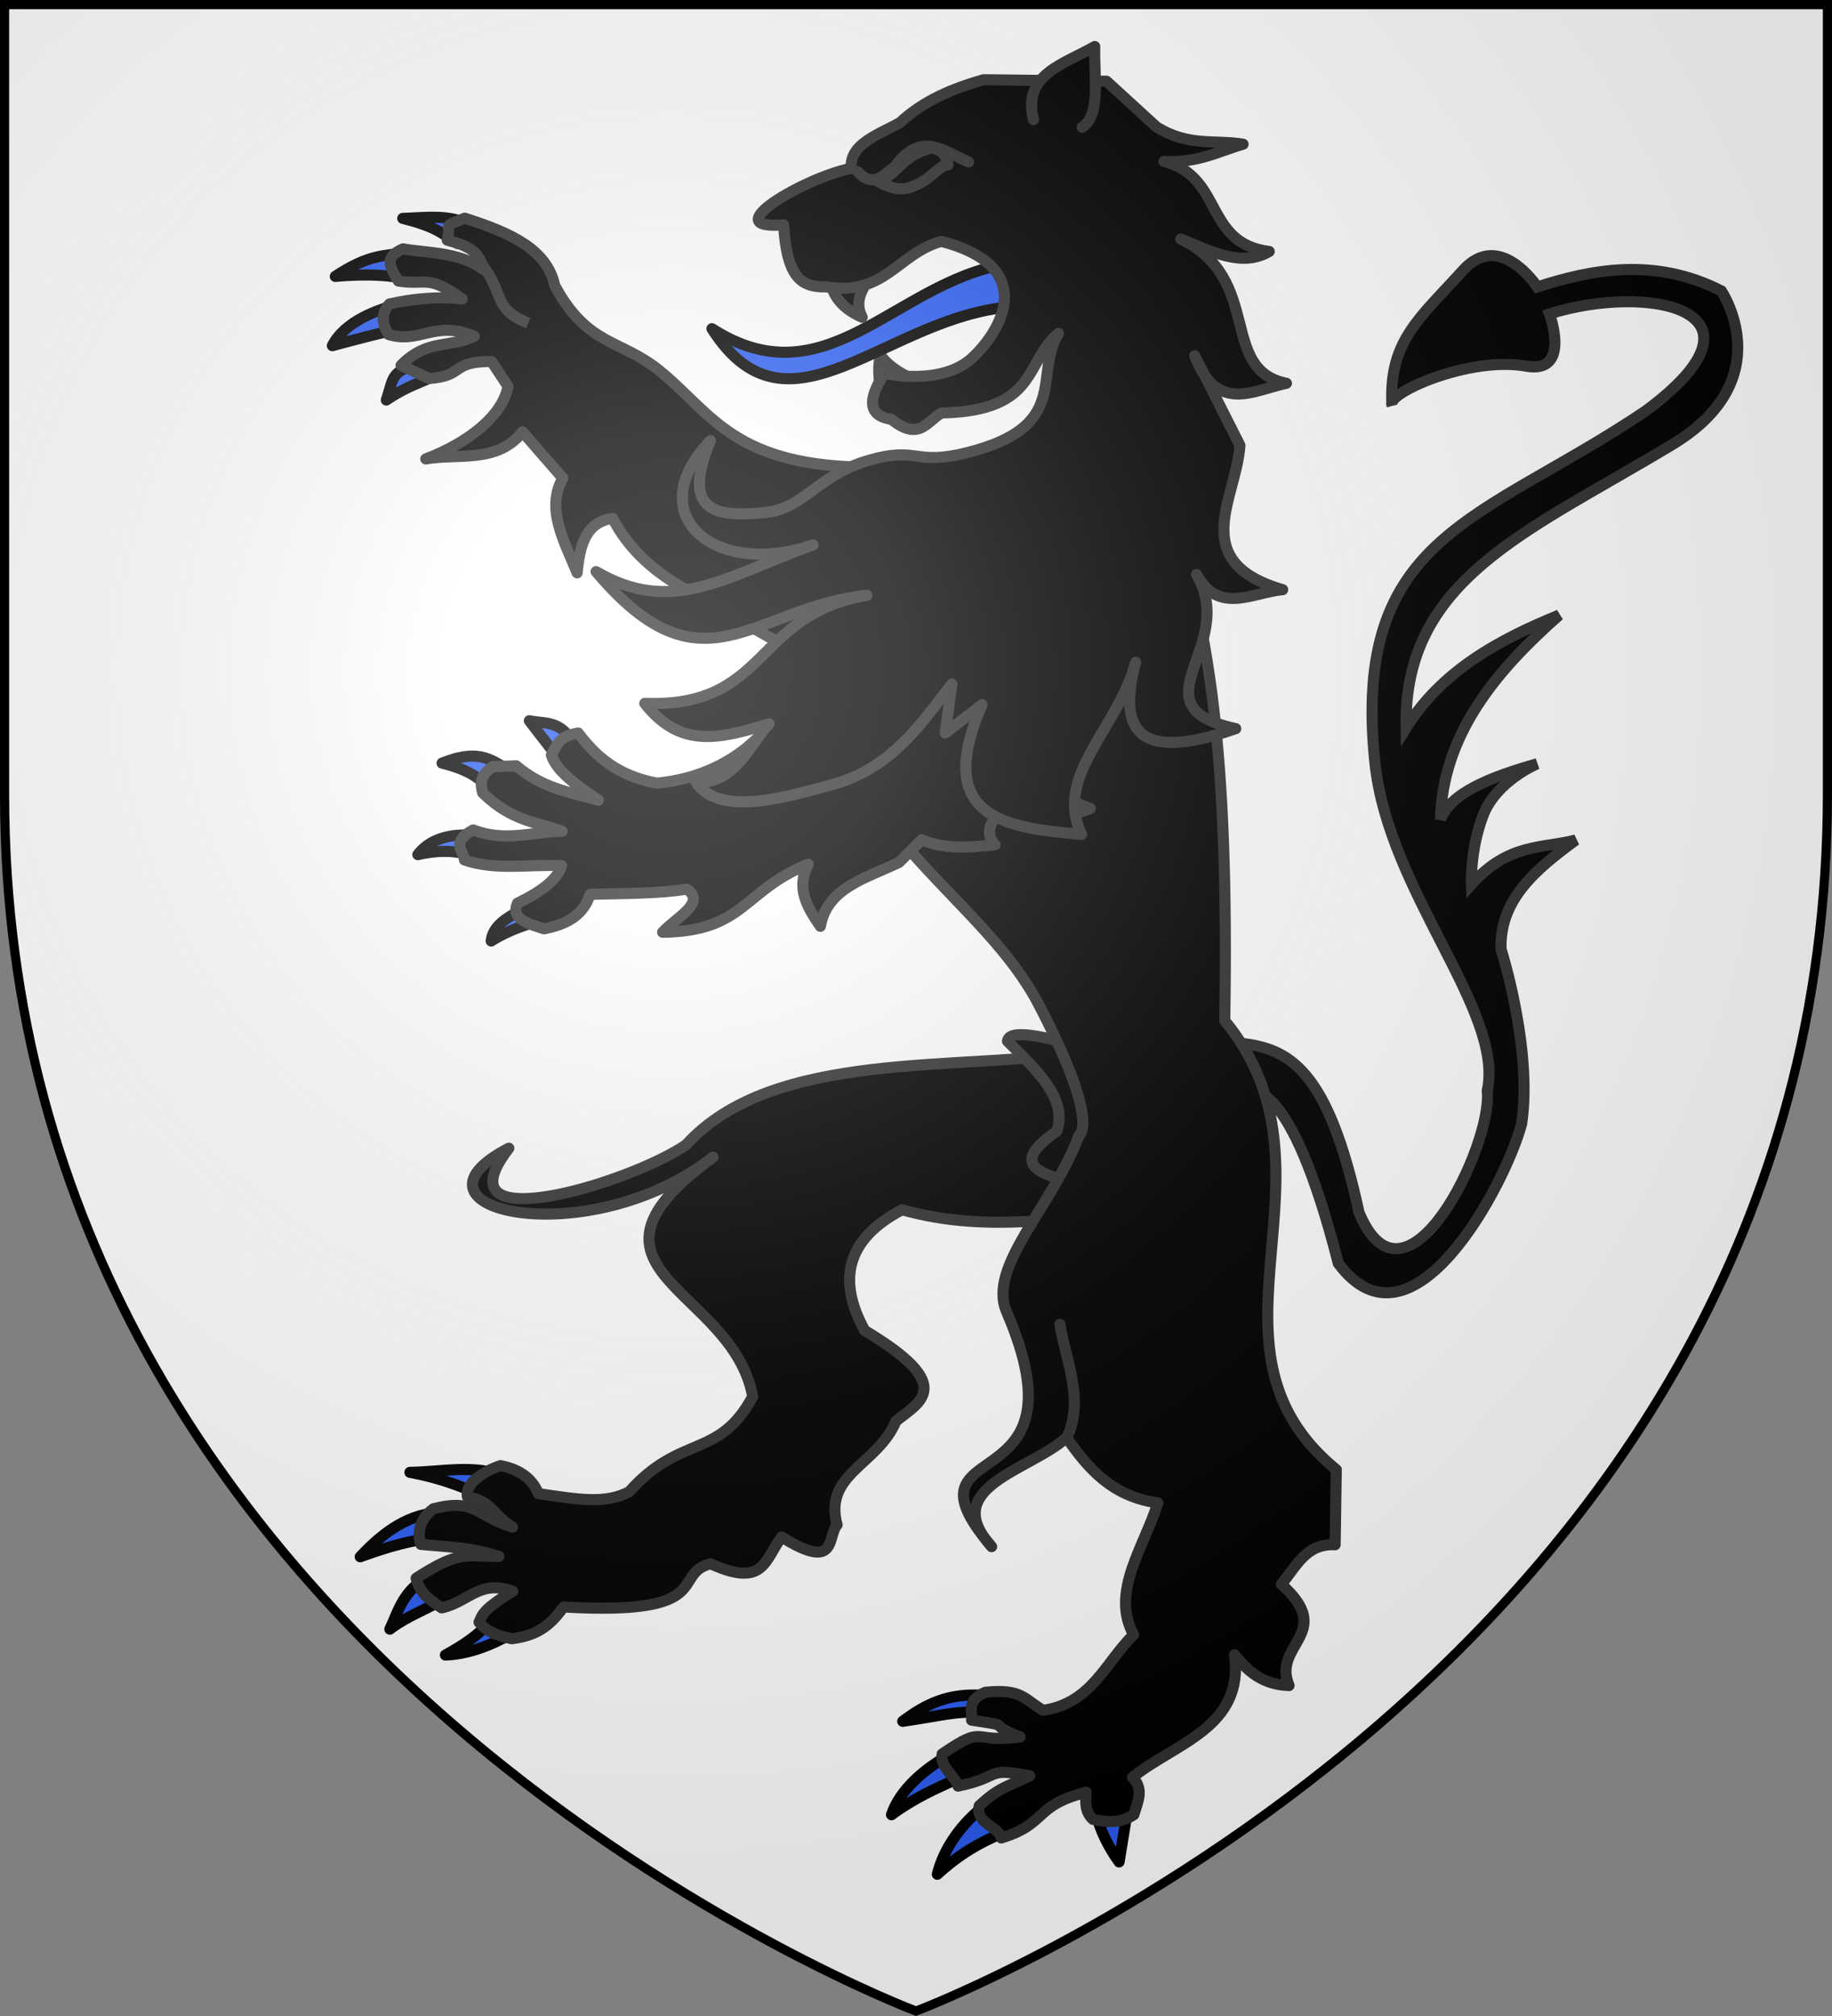 <svg xmlns="http://www.w3.org/2000/svg" xmlns:xlink="http://www.w3.org/1999/xlink" width="600" height="660" viewBox="-300 -300 600 660"><rect x="-300" y="-300" width="600" height="660" fill="#808080" stroke="none"/><defs><radialGradient id="b" cx="-80" cy="-80" r="405" gradientUnits="userSpaceOnUse"><stop offset="0" style="stop-color:#fff;stop-opacity:.31"/><stop offset=".19" style="stop-color:#fff;stop-opacity:.25"/><stop offset=".6" style="stop-color:#6b6b6b;stop-opacity:.125"/><stop offset="1" style="stop-color:#000;stop-opacity:.125"/></radialGradient><path id="a" d="M-298.5-298.5h597V-40C298.5 246.2 0 358.39 0 358.39S-298.5 246.2-298.5-40z"/></defs><path d="M-298.5-298.5h597V-40C298.5 246.2 0 358.39 0 358.39S-298.5 246.2-298.5-40Z" style="fill:#fff;fill-opacity:1"/><g style="fill:#000;fill-opacity:1;stroke:#313131;stroke-width:.928"><g style="fill:#000;fill-opacity:1;stroke:#313131;stroke-width:3.644;stroke-miterlimit:4;stroke-dasharray:none;stroke-opacity:1"><path d="M325.01 344.379c2.543-.916 14.107-8.433 41.231 49.719 29.907 27.614 49.244-36.107 50.671-56.235-.993-24.839-17.288-55.043-17.288-55.043-3.557-15.929 6.474-27.976 17.487-39.742-10.513 4.913-21.462 5.016-30.999 20.666 0 0-2.583-11.128-.397-23.05s14.307-19.871 14.307-19.871c-14.232 7.122-26.182 14.624-27.82 23.845-4.43-26.86 8.163-50.476 25.833-73.125-18.4 11.853-34.634 25.44-42.524 45.703-10.064-47.993 27.462-70.726 68.753-107.7 30.991-27.751 6.36-52.46 6.36-52.46-23.677-6.906-43.306 1.05-59.614 9.936 0 0-15.62-16.294-25.037-.795-10.922 17.974-19.657 27.087-14.705 47.69-2.554-3.405 22.026-20.509 40.935-20.666 15.222-.126 4.371-18.281 4.371-18.281 29.907-16.016 74.88-15.539 36.96 25.435-46.207 45.69-87.657 57.583-65.972 129.956 12.317 41.105 56.905 72.086 56.235 98.957 5.167 17.362-12.16 80.47-33.979 47.095-18.883-44.732-32.69-48.7-49.009-47.31z" style="display:inline;fill:#000;fill-opacity:1;fill-rule:evenodd;stroke:#313131;stroke-width:3.644;stroke-linecap:butt;stroke-linejoin:miter;stroke-miterlimit:4;stroke-dasharray:none;stroke-opacity:1" transform="matrix(.98 .185 -.185 .98 -147.702 -340.376)"/></g><path d="M15.357 55.115c-4.555 1.072-11.502 3.6-14.107 8.702 5.966-1.574 10.695-2.901 14.902-3.58zM16.79 44.324c-4.62.786-7.814.275-14.927 5.015 6.164-.567 12.665-.402 16.596 1.105zM29.77 38.455c-4.192-2.128-9.065-1.39-13.796-1.248 6.322 1.582 7.993 2.846 11.4 5.237zM19.272 67.517c-6.045 1.845-5.18 3.158-6.74 7.666 5.777-3.917 9.318-3.957 11.77-6.385z" style="fill:#2b5df2;fill-opacity:1;fill-rule:evenodd;stroke:#000;stroke-width:2.321;stroke-linecap:round;stroke-linejoin:round;stroke-miterlimit:4;stroke-dasharray:none;stroke-opacity:1" transform="matrix(1.566 0 0 1.566 -193.107 -286.77)"/><path d="M47.755 51.235c6.961 12.885 13.753 11.09 22.123 17.97C80.8 78.182 85.392 89.24 114.185 89.24l-7.883 43.256-22.78-12.871c-4.613-3.561-17.056-7.08-23.655-19.7-5.605.73-6.901 5.678-7.422 11.385-2.728-6.655-6.606-13.342-3.01-19.817l-8.414-9.65c-5.268 6.621-13.273 4.455-20.23 5.655 8.945-3.415 16.045-9.011 17.19-15.18l-3.429-5.195c-8.72-.009-5.528 3.01-13.05 3.562l-5.886-2.759c5.4-5.544 10.079-3.563 15.318-6.07-8.295-3.485-11.275 1.636-17.928-.367-1.55-2.612-1.471-4.482.175-6.378 4.598-1.067 10.056-1.63 15.24-1.059-7.334-5.248-7.361-2.805-13.354-3.748-1.945-3.117-2.963-5.044.987-6.735 3.954.833 11.888.556 16.678 4.278-.63-3.614-2.72-4.804-7.454-6.092.935-4.002-1.208-2.546 3.636-4.59 9.748 3.082 17.226 6.556 18.84 14.07" style="fill:#000;fill-opacity:1;fill-rule:evenodd;stroke:#313131;stroke-width:2.321;stroke-linecap:round;stroke-linejoin:round;stroke-miterlimit:4;stroke-dasharray:none;stroke-opacity:1" transform="matrix(1.566 0 0 1.566 -193.107 -286.77)"/><path d="M34.81 329.666c-2.079 3.26-6.625 6.1-9.911 7.886 6.347-.248 11.857-3.292 15.838-5.566zM20.36 321.778c-4.596 2.825-5.625 7.441-7.09 10.357 3.89-2.91 7.071-3.79 11.037-6.197zM23.296 307.747c-7.182.576-12.29 5.108-16.223 9.259 5.922-2.148 11.098-3.669 16.71-4.014 3.835-1.841-.664-4.733-.487-5.245M36.915 300.017c-6.448-2.304-12.705-.766-19.443-.66 7.15 1.306 12.777 3.658 18.046 6.256z" style="fill:#2b5df2;fill-opacity:1;fill-rule:evenodd;stroke:#000;stroke-width:2.321;stroke-linecap:round;stroke-linejoin:round;stroke-miterlimit:4;stroke-dasharray:none;stroke-opacity:1" transform="matrix(1.566 0 0 1.566 -193.107 -286.77)"/><path d="M159.461 211.352c-27.185 4.249-65.932-.626-84.244 19.547-11.863 8.104-52.202 20.27-37.06.69-24.704 12.813 16.436 22.36 42.703 1.871-32.64 23.783 4.17 27.116 8.293 50.053-6.994 13.102-15.056 7.798-25.83 19.907-4.959 2.58-10.384 1.666-18.991.378-1.424-3.585-4.562-5.206-7.912-5.847-3.452 1.142-7.434 3.66-6.931 6.501 5.247.953 5.17 3.705 9.435 6.348-7.61-2.324-7.667-6.096-16.54-3.833-3.465 2.543-3.202 5.943-2.623 7.451 7.56.687 10.131.64 16.325 2.494-7.037.124-7.948-1.465-17.317 4.579.818 3.09 2.462 4.292 5.341 6.194 5.652-1.22 7.86-5.971 14.876-3.489-6.561 4.017-6.384 5.072-7.057 6.501 1.26 1.596 3.418 2.797 6.844 3.441 6.16-.734 8.59-3.638 10.849-6.642 32.19 1.88 22.342-6.908 30.736-9.035 11.167 5.096 11.256-.734 14.854-5.604 11.795 7.385 9.474-.153 11.587-2.512-2.852-10.783 8.539-12.534 12.33-21.714 5.133-4.08 12.665-7.428-6.547-18.93-5.964-10.838-3.531-19.301 7.818-25.242 18.786 5.228 33.712.898 50.568 1.347z" style="fill:#000;fill-opacity:1;fill-rule:evenodd;stroke:#313131;stroke-width:2.321;stroke-linecap:round;stroke-linejoin:round;stroke-miterlimit:4;stroke-dasharray:none;stroke-opacity:1" transform="matrix(1.566 0 0 1.566 -193.107 -286.77)"/><path d="M142.445 209.215c5.992 5.984 12.607 11.9 10.338 18.788-6.27 4.465-9.684 8.667 6.254 11.087l6.13-15.707-12.507-14.319c-7.313-1.828-10.024-1.444-10.215.15" style="fill:#000;fill-opacity:1;fill-rule:evenodd;stroke:#313131;stroke-width:2.321;stroke-linecap:round;stroke-linejoin:round;stroke-miterlimit:4;stroke-dasharray:none;stroke-opacity:1" transform="matrix(1.566 0 0 1.566 -193.107 -286.77)"/><path d="M137.037 345.949c-6.812-.375-11.388 1.615-16.498 5.452 7.851-1.12 10.992-2.197 16.34-1.836zM129.602 358.837c-4.516 2.604-9.68 6.856-11.408 12.093 4.61-3.434 9.369-5.533 13.657-7.461zM136.757 369.754c-4.406 3.71-7.7 8.486-8.982 13.619 4.645-4.226 8.737-6.568 13.837-8.718zM161.192 371.152c.457 2.832 2.582 6.873 4.594 9.647l1.663-10.227z" style="fill:#2b5df2;fill-opacity:1;fill-rule:evenodd;stroke:#000;stroke-width:2.321;stroke-linecap:round;stroke-linejoin:round;stroke-miterlimit:4;stroke-dasharray:none;stroke-opacity:1" transform="matrix(1.566 0 0 1.566 -193.107 -286.77)"/><path d="M100.856 130.412c8.983 36.75 36.574 49.055 48.078 71.062 13.143 25.143 8.458 27.455 8.458 27.455-5.489 14.828-19.22 27.384-15.144 36.83 17.798 41.238-23.724 24.826-3.122 49.123-11.243-12.47 8.057-15.89 15.668-22.801 4.48 6.39 9.438 12.315 19.093 13.662-2.84 9.228-9.985 18.616-5.066 27.553-5.846 5.722-8.741 14.333-18.919 15.815-4.033-2.362-4.402-4.55-12.102-3.781-4.154 1.82-2.58 4.155-2.862 5.831 9.984 1.522 2.05.352 10.149 3.508-10.508 1.399-7.004-2.762-16.306 3.573-.599 2.561 2.857 4.783 3.323 6.703 9.53-1.976 5.42-3.993 15.022-2.144-5.206 2.488-6.461 2.45-10.583 6.261-.97 3.61 4.372 4.57 4.594 6.725 9.684-2.928 6.679-6.742 17.763-9.561-.14 2.04-.322 4.09 1.433 5.682 2.937.6 5.69.865 8.535-.987.776-2.635 2.223-5.294-.273-7.806 8.943-7.204 23.378-10.386 21.344-25.627 2.671 3.344 5.76 6.245 11.39 6.436-3.647-8.68 9.92-10.922-1.616-21.176 3.084-3.608 5.111-8.57 11.254-8.261l.24-15.691c-31.555-25.862 2.917-61.905-23.326-93.875.926-55.377-3.17-84.205-12.29-108.009z" style="fill:#000;fill-opacity:1;fill-rule:evenodd;stroke:#313131;stroke-width:2.321;stroke-linecap:round;stroke-linejoin:round;stroke-miterlimit:4;stroke-dasharray:none;stroke-opacity:1" transform="matrix(1.566 0 0 1.566 -193.107 -286.77)"/><path d="M51.056 145.993c-2.556-3.864-5.662-3.137-8.606-3.763l5.64 7.304zM38.715 152.825c-3.951-2.02-6.25-5.036-14.518-1.745 6.318 1.615 8.094 3.4 10.553 6.14zM31.992 166.307c-4.678-.597-9.885.01-12.862 3.91 3.412-.768 6.844-1.022 10.321-.058zM41.03 181.652c-3.128 1.659-6.191 3.355-6.567 6.616 3.66-2.3 7.751-3.675 12.008-4.696z" style="fill:#2b5df2;fill-opacity:1;fill-rule:evenodd;stroke:#000;stroke-width:2.321;stroke-linecap:round;stroke-linejoin:round;stroke-miterlimit:4;stroke-dasharray:none;stroke-opacity:1" transform="matrix(1.566 0 0 1.566 -193.107 -286.77)"/><path d="M52.663 144.79c-4.275.69-4.491 2.814-5.61 4.62 1.142 3.508 5.508 6.469 9.851 9.433-5.706-1.66-11.372-2.273-17.2-7.199l-4.949.185c-2.756 1.9-2.556 3.69-2.067 5.468 6.077 5.958 11.188 6.05 16.612 8.037-6.162.07-11.844 2.326-18.594-.286-4.782 2.58-2.064 4.283-1.83 6.276 6.363 2.26 13.5.893 20.28 1.203-.703 2.765-4.093 5.364-9.205 7.858-1.434 3.377 2.3 4.249 5.568 5.347 4.37-.885 8.143-2.555 9.641-7.221 6.958-.195 14.294-.112 20.195-1.08 4.223 2.782-2.241 5.964-5.032 9.008 17.149-.191 16.802-8.764 30.442-14.204-2.637 5.01-.173 9.017 2.549 12.973 1.415-8.061 9.442-10.012 16.433-13.355l4.778-4.752c4.479 2.013 9.854 1.656 15.32 1.061-2.8-3.053-.277-6.306 4.595-9.646 7.274 4.329 11.564 3.607 15.356 2.04-15.838-5.094-4.479-20.753-4.905-31.834l-23.825-18.713-43.186 37.877c-4.178 3.32-10.052 6.518-18.72 7.396-8.396-1.562-12.89-5.73-16.497-10.492" style="fill:#000;fill-opacity:1;fill-rule:evenodd;stroke:#313131;stroke-width:2.321;stroke-linecap:round;stroke-linejoin:round;stroke-miterlimit:4;stroke-dasharray:none;stroke-opacity:1" transform="matrix(1.566 0 0 1.566 -193.107 -286.77)"/><g style="fill:#000;fill-opacity:1;stroke:#313131;stroke-width:2.321;stroke-miterlimit:4;stroke-dasharray:none;stroke-opacity:1"><path d="M130.005 65.064c.468-2.78-.012-4.75 1.44-8.37 1.784 3.757 5.17 5.463 7.891 8.022" style="fill:#000;fill-opacity:1;fill-rule:evenodd;stroke:#313131;stroke-width:2.321;stroke-linecap:round;stroke-linejoin:round;stroke-miterlimit:4;stroke-dasharray:none;stroke-opacity:1" transform="matrix(1.542 -.275 .275 1.541 -229.935 -234.961)"/><path d="M160.416 42.561c-23.462-.176-41.957 21.74-62.677 2.503 11.405 27.863 36.797 3.248 63.637 6.61z" style="fill:#2b5df2;fill-opacity:1;fill-rule:evenodd;stroke:#000;stroke-width:2.321;stroke-linecap:round;stroke-linejoin:round;stroke-miterlimit:4;stroke-dasharray:none;stroke-opacity:1" transform="matrix(1.542 -.275 .275 1.541 -229.935 -234.961)"/><path d="M123.809 39.883c.164 3.485 2.049 6.213 5.276 8.351-1.37-4.462 2.28-6.768 4.604-9.643" style="fill:#000;fill-opacity:1;fill-rule:evenodd;stroke:#313131;stroke-width:2.321;stroke-linecap:round;stroke-linejoin:round;stroke-miterlimit:4;stroke-dasharray:none;stroke-opacity:1" transform="matrix(1.542 -.275 .275 1.541 -229.935 -234.961)"/><path d="m134.071 127.056-3.138 9.82 8.594-4.479c-14.353 21.547.248 26.216 15.734 30.37-3.7-13.131 11.461-20.479 17.44-33.456-5.957 12.79-3.95 20.932 18.167 17.341-20.624-8.53 3.697-16.703-2.406-33.177 3.05 9.169 10.864 5.736 17.17 6.29-18.81-9.304-6.072-20.62-3.503-31.288l-6.007-20.105c2.442 12.78 10.738 9.27 17.858 9.036-13.548-5.343-.844-22.298-16.438-33.577 5.767 3.575 11.446 8.15 17.738 5.806-13.203-4.097-6.577-17.066-18.358-22.416 6.895 1.622 11.524-.06 16.913-.632-5.721-2.03-11.345-1.448-17.188-6.75l-8.596-11.23-25.293-4.832c-6.614.7-13.036 2.058-18.764 5.783-5.021 1.709-11.215 2.56-11.69 7.597-10.1.245-30.448 7.81-16.01 9.146-1.154 10.285.878 13.515 6.374 14.316 11.906 4.213 16.077-4.242 25.506-5.11 19.275 8.924 8.942 20.685 2.105 25.102-7.431 4.801-18.688.005-18.688.005q-7.023 7.424-.222 9.71c4.889 5.689 7.33 1.585 10.533.532 20.149 3.147 18.875-7.5 26.997-12.097-6.765 7.523-.658 19.611-23.154 21.194-11.617.822-9.756-3.217-20.807-1.996s-14.936 7.734-23.396 6.88c-7.562-.763-18.026-1.753-8.219-16.789-17.586 12.841-3.819 28.632 17.295 25.229-19.007 3.254-31.567 9.581-45.645-2.455 17.34 30.009 30.684 13.178 54.866 14.817-24.225-.147-24.278 19.594-49.699 14.099 5.71 10.646 13.947 10.085 24.856 8.775-4.475 3.145-9.001 11.136-17.169 9.42 3.523 7.67 16.633 6.475 27.944 5.425 12.87-1.194 20.423-9.22 28.3-16.304" style="fill:#000;fill-opacity:1;fill-rule:evenodd;stroke:#313131;stroke-width:2.321;stroke-linecap:round;stroke-linejoin:round;stroke-miterlimit:4;stroke-dasharray:none;stroke-opacity:1" transform="matrix(1.542 -.275 .275 1.541 -229.935 -234.961)"/><path d="M171.602 13.842c-.69-9.794 8.357-10.295 15.29-12.814-1.282 6.2-1.211 14.374-5.53 16.146M133.486 18.083c2.771 4.177 5.288 1.52 7.86.36 6.811-6.647 10.778-1.195 15.343 1.714" style="fill:#000;fill-opacity:1;fill-rule:evenodd;stroke:#313131;stroke-width:2.321;stroke-linecap:round;stroke-linejoin:round;stroke-miterlimit:4;stroke-dasharray:none;stroke-opacity:1" transform="matrix(1.542 -.275 .275 1.541 -229.935 -234.961)"/><path d="M137.508 21.059c2.757 1.931 4.437 2.695 7.096 2.022 4.318-.956 5.763-3.345 7.732-3.066-.065-1.718-.312-3.37-3.045-4.133-6.557.964-6.409 3.188-11.783 5.177" style="fill:#000;fill-opacity:1;fill-rule:evenodd;stroke:#313131;stroke-width:2.321;stroke-linecap:round;stroke-linejoin:round;stroke-miterlimit:4;stroke-dasharray:none;stroke-opacity:1" transform="matrix(1.542 -.275 .275 1.541 -229.935 -234.961)"/></g><path d="M154.885 292.148c3.68-8.069-.188-15.856-1.47-23.74" style="fill:#000;fill-opacity:1;fill-rule:evenodd;stroke:#313131;stroke-width:2.321;stroke-linecap:round;stroke-linejoin:round;stroke-miterlimit:4;stroke-dasharray:none;stroke-opacity:1" transform="matrix(1.566 0 0 1.566 -193.107 -286.77)"/><path d="M32.191 46.467c5.247 6.25 2.329 9.595 10.04 12.63" style="fill:#000;fill-opacity:1;fill-rule:evenodd;stroke:#313131;stroke-width:2.321;stroke-linecap:butt;stroke-linejoin:miter;stroke-miterlimit:4;stroke-dasharray:none;stroke-opacity:1" transform="matrix(1.566 0 0 1.566 -193.107 -286.77)"/></g><use xlink:href="#a" fill="url(#b)"/><g style="display:inline"><path d="M-298.5-298.5h597V-40C298.5 246.2 0 358.39 0 358.39S-298.5 246.2-298.5-40Z" style="fill:none;stroke:#000;stroke-width:3"/></g></svg>
